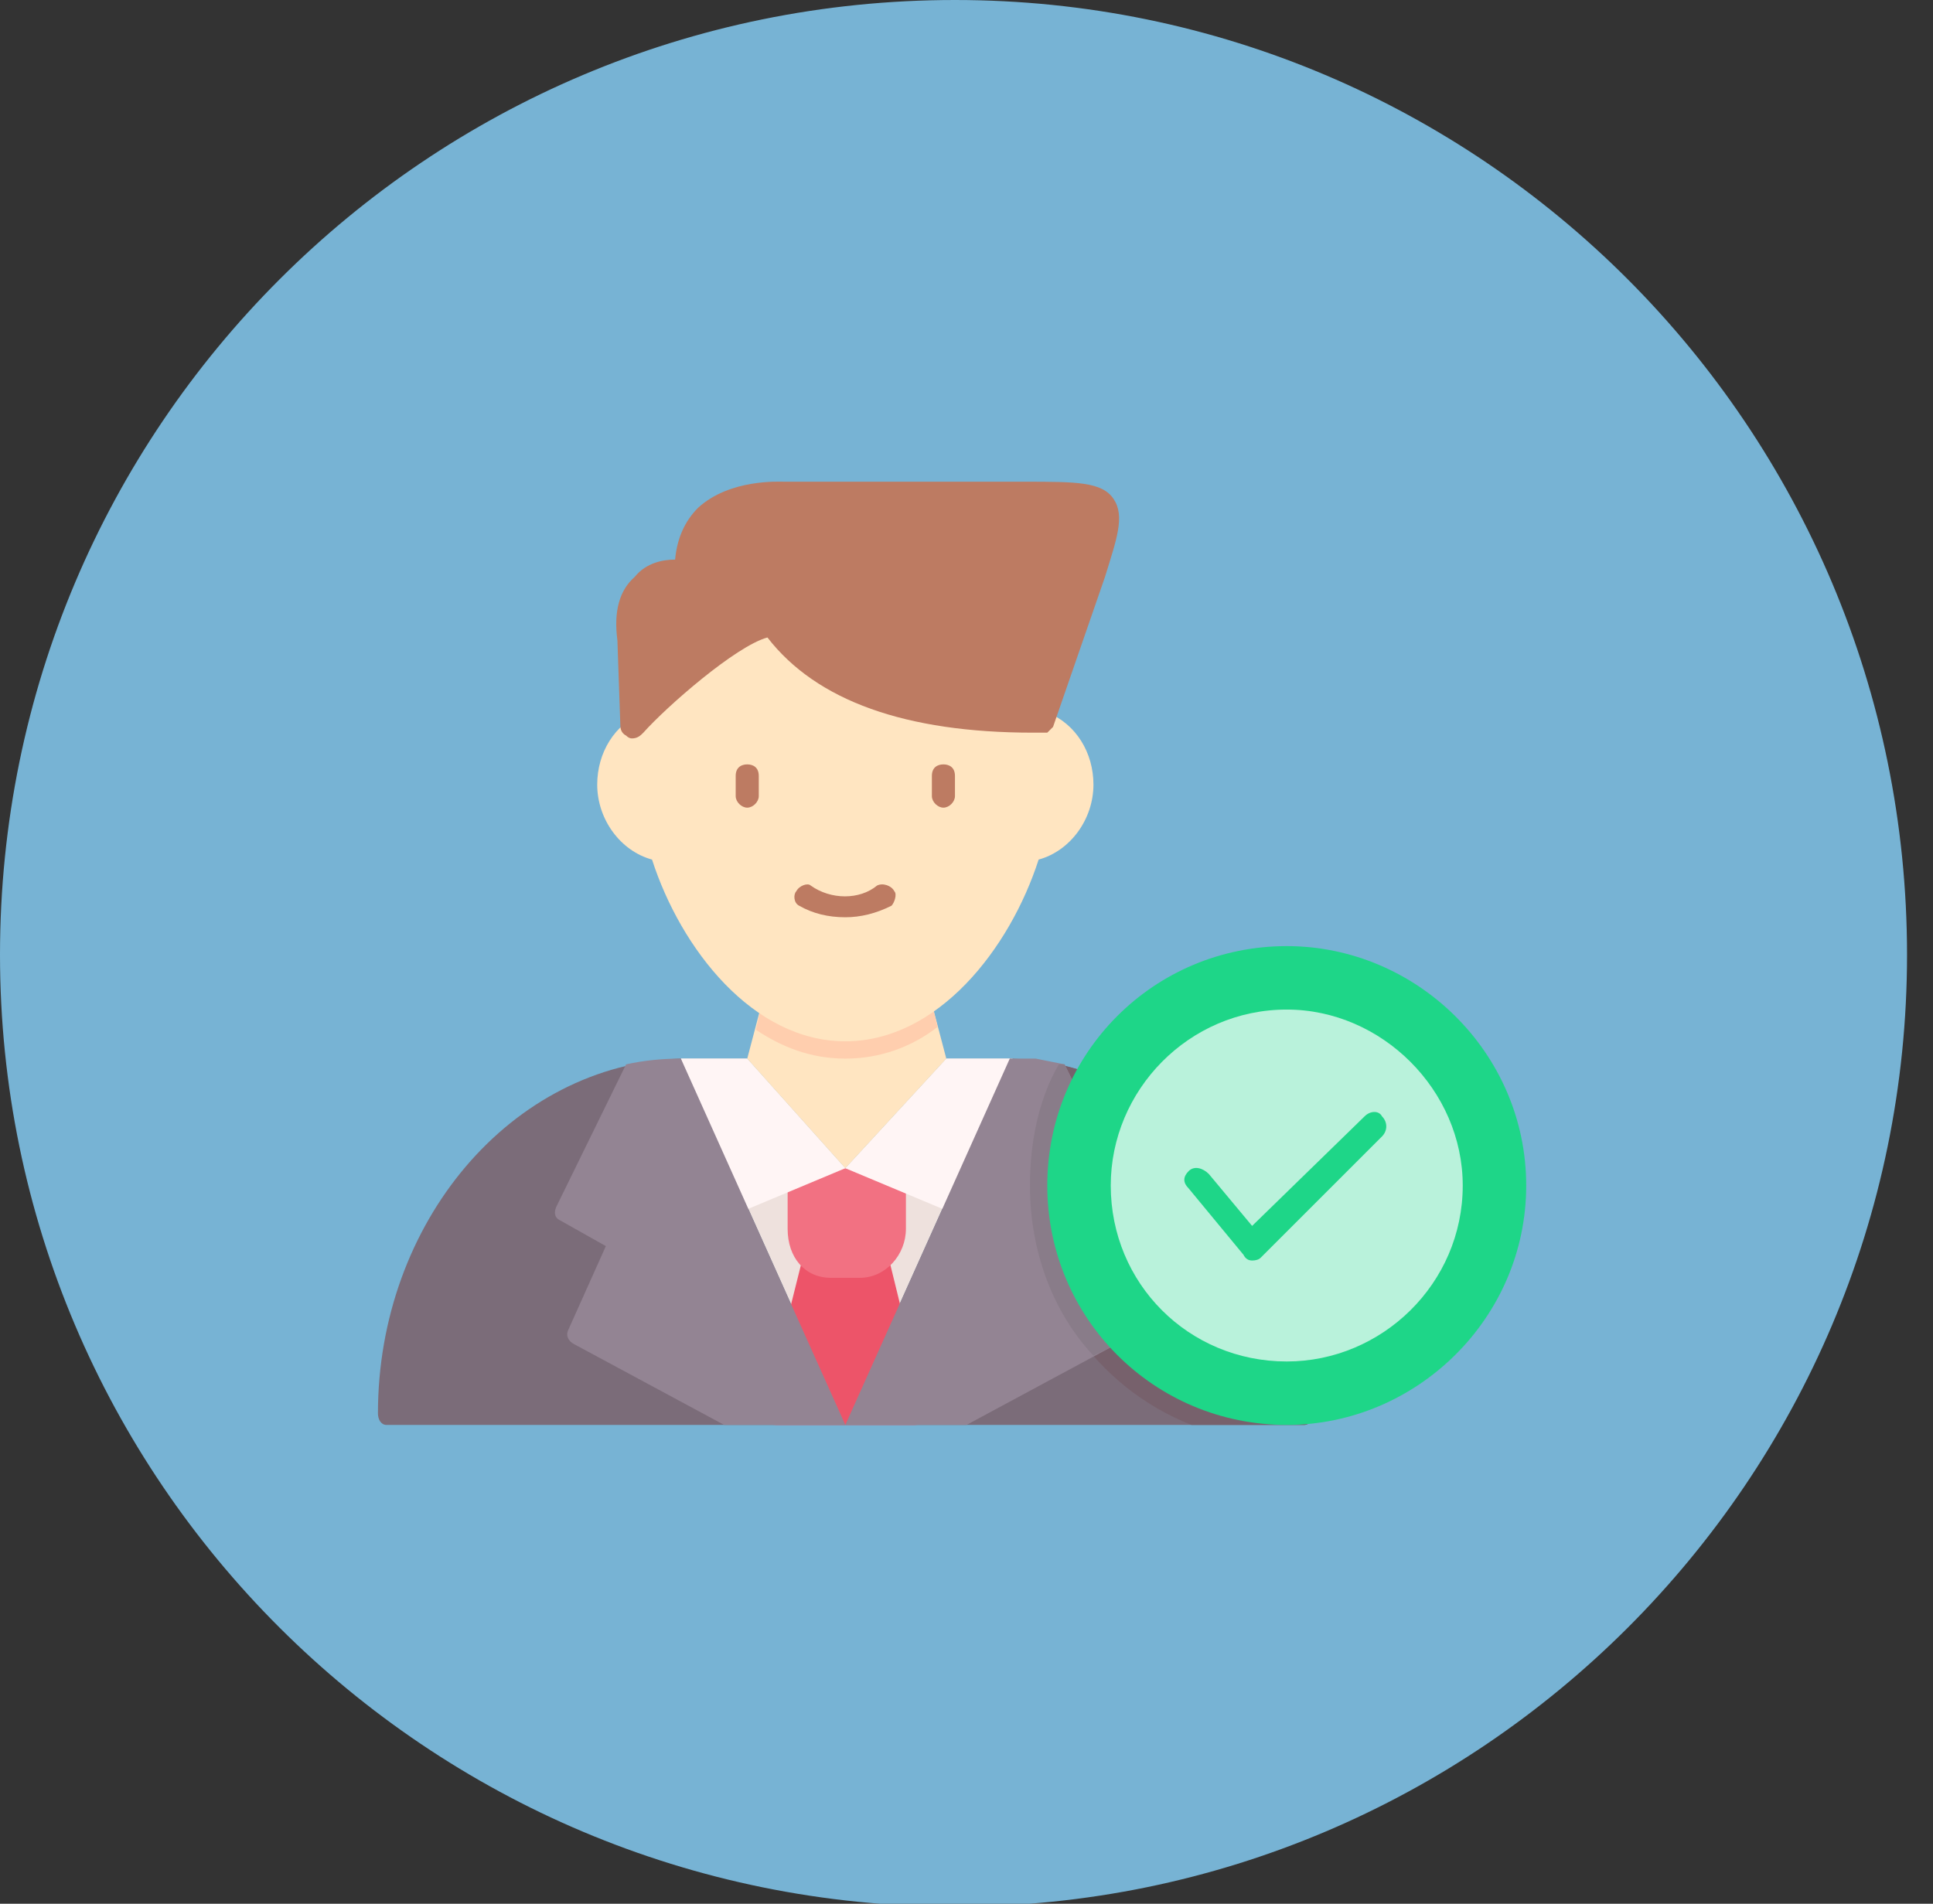 <svg version="1.2" xmlns="http://www.w3.org/2000/svg" viewBox="0 0 67 66" width="67" height="66"><rect x="0" y="0" width="67" height="66" fill="#333333" stroke="none"/><style>.a{fill:#77b3d4}.b{fill:#7b6c79}.c{fill:#77616c}.d{fill:#eee1dd}.e{fill:#ed5469}.f{fill:#f27182}.g{fill:#fff5f5}.h{fill:#ffe5c1}.i{fill:#ffceae}.j{fill:#bd7b62}.k{fill:#938493}.l{fill:#897c89}.m{fill:#1ed688}.n{fill:#b9f2db}</style><path fill-rule="evenodd" class="a" d="m33.1 66.1c-18.3 0-33.1-14.8-33.1-33 0-18.3 14.8-33.1 33.1-33.1 18.2 0 33 14.8 33 33.1 0 18.2-14.8 33-33 33z"/><path fill-rule="evenodd" class="b" d="m45.2 49.4q0 0-0.1 0h-15.8l-5.7-12.7c-5.9 0.2-10.5 5.7-10.5 12.3 0 0.2 0.1 0.4 0.3 0.4h15.9l5.7-12.7c5.8 0.2 10.5 5.6 10.5 12.3q0 0 0 0c0 0.2-0.1 0.4-0.3 0.4z"/><path fill-rule="evenodd" class="c" d="m45.2 49.4q0 0-0.1 0h-3.8c-3.3-1.3-5.6-4.5-5.6-8.3 0-1.5 0.3-2.9 1-4.2 5 1.1 8.8 6.1 8.8 12.1q0 0 0 0c0 0.2-0.1 0.4-0.3 0.4z"/><path fill-rule="evenodd" class="d" d="m23.6 36.7q0.2 0 0.4 0h1.8q0 0 0.1 0l3.4 3.8 3.5-3.8q0 0 0.1 0h1.7q0.2 0 0.4 0l-5.7 12.7z"/><path fill-rule="evenodd" class="e" d="m31.7 49.4h-4.8q-0.2 0-0.3-0.1-0.1-0.2-0.1-0.4l1.3-5.2q0.1-0.2 0.3-0.3 0.2-0.1 0.3 0 0.2 0.1 0.4 0.1h1q0.2 0 0.4-0.1 0.1-0.1 0.3 0 0.2 0 0.3 0.2l1.3 5.3q0 0.2-0.1 0.4-0.1 0.1-0.3 0.1z"/><path fill-rule="evenodd" class="f" d="m29.8 44.3h-1c-0.9 0-1.5-0.7-1.5-1.7v-1.9c0-0.2 0.1-0.4 0.4-0.4q0.1 0 0.3 0.2h2.6q0.2-0.2 0.4-0.2c0.2 0 0.4 0.2 0.4 0.4v1.9c0 0.9-0.7 1.7-1.6 1.7z"/><path fill-rule="evenodd" class="g" d="m35.1 36.7l-1.5 5.6-4.3-1.8 3.5-3.8h0.1 0.1 0.8 1z"/><path fill-rule="evenodd" class="g" d="m23.6 36.7l1.4 5.6 4.3-1.8-3.4-3.8h-1.5z"/><path fill-rule="evenodd" class="h" d="m29.3 40.5l3.5-3.8-0.5-1.9c-0.9 0.6-1.9 1-3 1-1.1 0-2-0.4-2.9-1l-0.5 1.9 3.4 3.8z"/><path fill-rule="evenodd" class="i" d="m32.5 35.6l-0.2-0.8c-0.9 0.6-1.9 1-3 1-1.1 0-2-0.4-2.9-1l-0.2 0.9c0.9 0.6 1.9 1 3.1 1 1.2 0 2.3-0.4 3.2-1.1z"/><path fill-rule="evenodd" class="h" d="m29.3 36.1c-3.2 0-5.7-3.2-6.7-6.3-1.1-0.3-1.9-1.4-1.9-2.6 0-1.1 0.6-2.1 1.6-2.5q0.1-0.1 0.3 0c0.5-0.7 2.7-3 4.1-3.3q0.1 0 0.1 0.1c0.2 0.2 2.9 3.4 9 3.4 0.1-0.2 0.3-0.3 0.5-0.2 1 0.4 1.6 1.4 1.6 2.5 0 1.2-0.8 2.3-1.9 2.6-1 3.1-3.5 6.3-6.7 6.3z"/><path fill-rule="evenodd" class="j" d="m25.9 28c-0.2 0-0.4-0.2-0.4-0.4v-0.7c0-0.3 0.2-0.4 0.4-0.4 0.2 0 0.4 0.1 0.4 0.4v0.7c0 0.2-0.2 0.4-0.4 0.4z"/><path fill-rule="evenodd" class="j" d="m32.7 28c-0.2 0-0.4-0.2-0.4-0.4v-0.7c0-0.3 0.2-0.4 0.4-0.4 0.2 0 0.4 0.1 0.4 0.4v0.7c0 0.2-0.2 0.4-0.4 0.4z"/><path fill-rule="evenodd" class="j" d="m29.3 31.8q-0.9 0-1.6-0.4c-0.2-0.1-0.2-0.4-0.1-0.5 0.1-0.2 0.4-0.3 0.5-0.2 0.7 0.5 1.7 0.5 2.3 0 0.2-0.1 0.5 0 0.6 0.2 0.1 0.1 0 0.4-0.1 0.5q-0.8 0.4-1.6 0.4z"/><path fill-rule="evenodd" class="j" d="m21.9 25.6q-0.1 0-0.2-0.1c-0.2-0.1-0.2-0.3-0.2-0.4l-0.1-2.9q-0.2-1.5 0.6-2.2c0.4-0.5 1-0.6 1.4-0.6q0.1-1.1 0.8-1.8c1.1-1 2.8-0.9 3-0.9h8.3c1.8 0 2.7 0 3.1 0.6 0.4 0.6 0.1 1.4-0.3 2.7l-1.8 5.2q-0.1 0.1-0.2 0.2h-0.1-0.1q-0.1 0-0.3 0c-4.4 0-7.5-1.1-9.2-3.3-1.1 0.3-3.5 2.4-4.3 3.3-0.1 0.1-0.2 0.2-0.4 0.2q0 0 0 0z"/><path fill-rule="evenodd" class="k" d="m33.5 49.4h-4.2l-5.7-12.7q-1 0-1.9 0.2l-2.4 4.9c-0.1 0.2-0.1 0.4 0.1 0.5l1.6 0.9-1.3 2.9c-0.1 0.2 0 0.4 0.2 0.5l5.2 2.8h4.2l5.7-12.7q0.5 0 0.9 0 0.5 0.1 1 0.2l2.4 4.9c0.1 0.2 0.1 0.4-0.1 0.5l-1.6 0.9 1.3 2.9c0.1 0.2 0 0.4-0.2 0.5z"/><path fill-rule="evenodd" class="l" d="m36.7 36.9q0.1 0 0.2 0l2.4 4.9c0.1 0.2 0.1 0.4-0.1 0.5l-1.6 0.9 1.3 2.9c0.1 0.2 0 0.4-0.2 0.5l-0.8 0.4c-1.4-1.5-2.2-3.6-2.2-5.9 0-1.5 0.3-3 1-4.2z"/><path fill-rule="evenodd" class="m" d="m44.6 49.4c-4.6 0-8.3-3.7-8.3-8.3 0-4.6 3.7-8.3 8.3-8.3 4.5 0 8.3 3.7 8.3 8.3 0 4.6-3.8 8.3-8.3 8.3z"/><path fill-rule="evenodd" class="n" d="m44.6 47.2c-3.4 0-6.1-2.7-6.1-6.1 0-3.3 2.7-6.1 6.1-6.1 3.3 0 6.1 2.8 6.1 6.1 0 3.4-2.8 6.1-6.1 6.1z"/><path fill-rule="evenodd" class="m" d="m43.4 43.7q0 0 0 0-0.2 0-0.3-0.2l-1.9-2.3c-0.2-0.2-0.2-0.4 0-0.6 0.2-0.2 0.5-0.1 0.7 0.1l1.5 1.8 3.9-3.8c0.2-0.2 0.5-0.2 0.6 0 0.2 0.2 0.2 0.5 0 0.7l-4.2 4.2q-0.1 0.1-0.3 0.1z"/></svg>